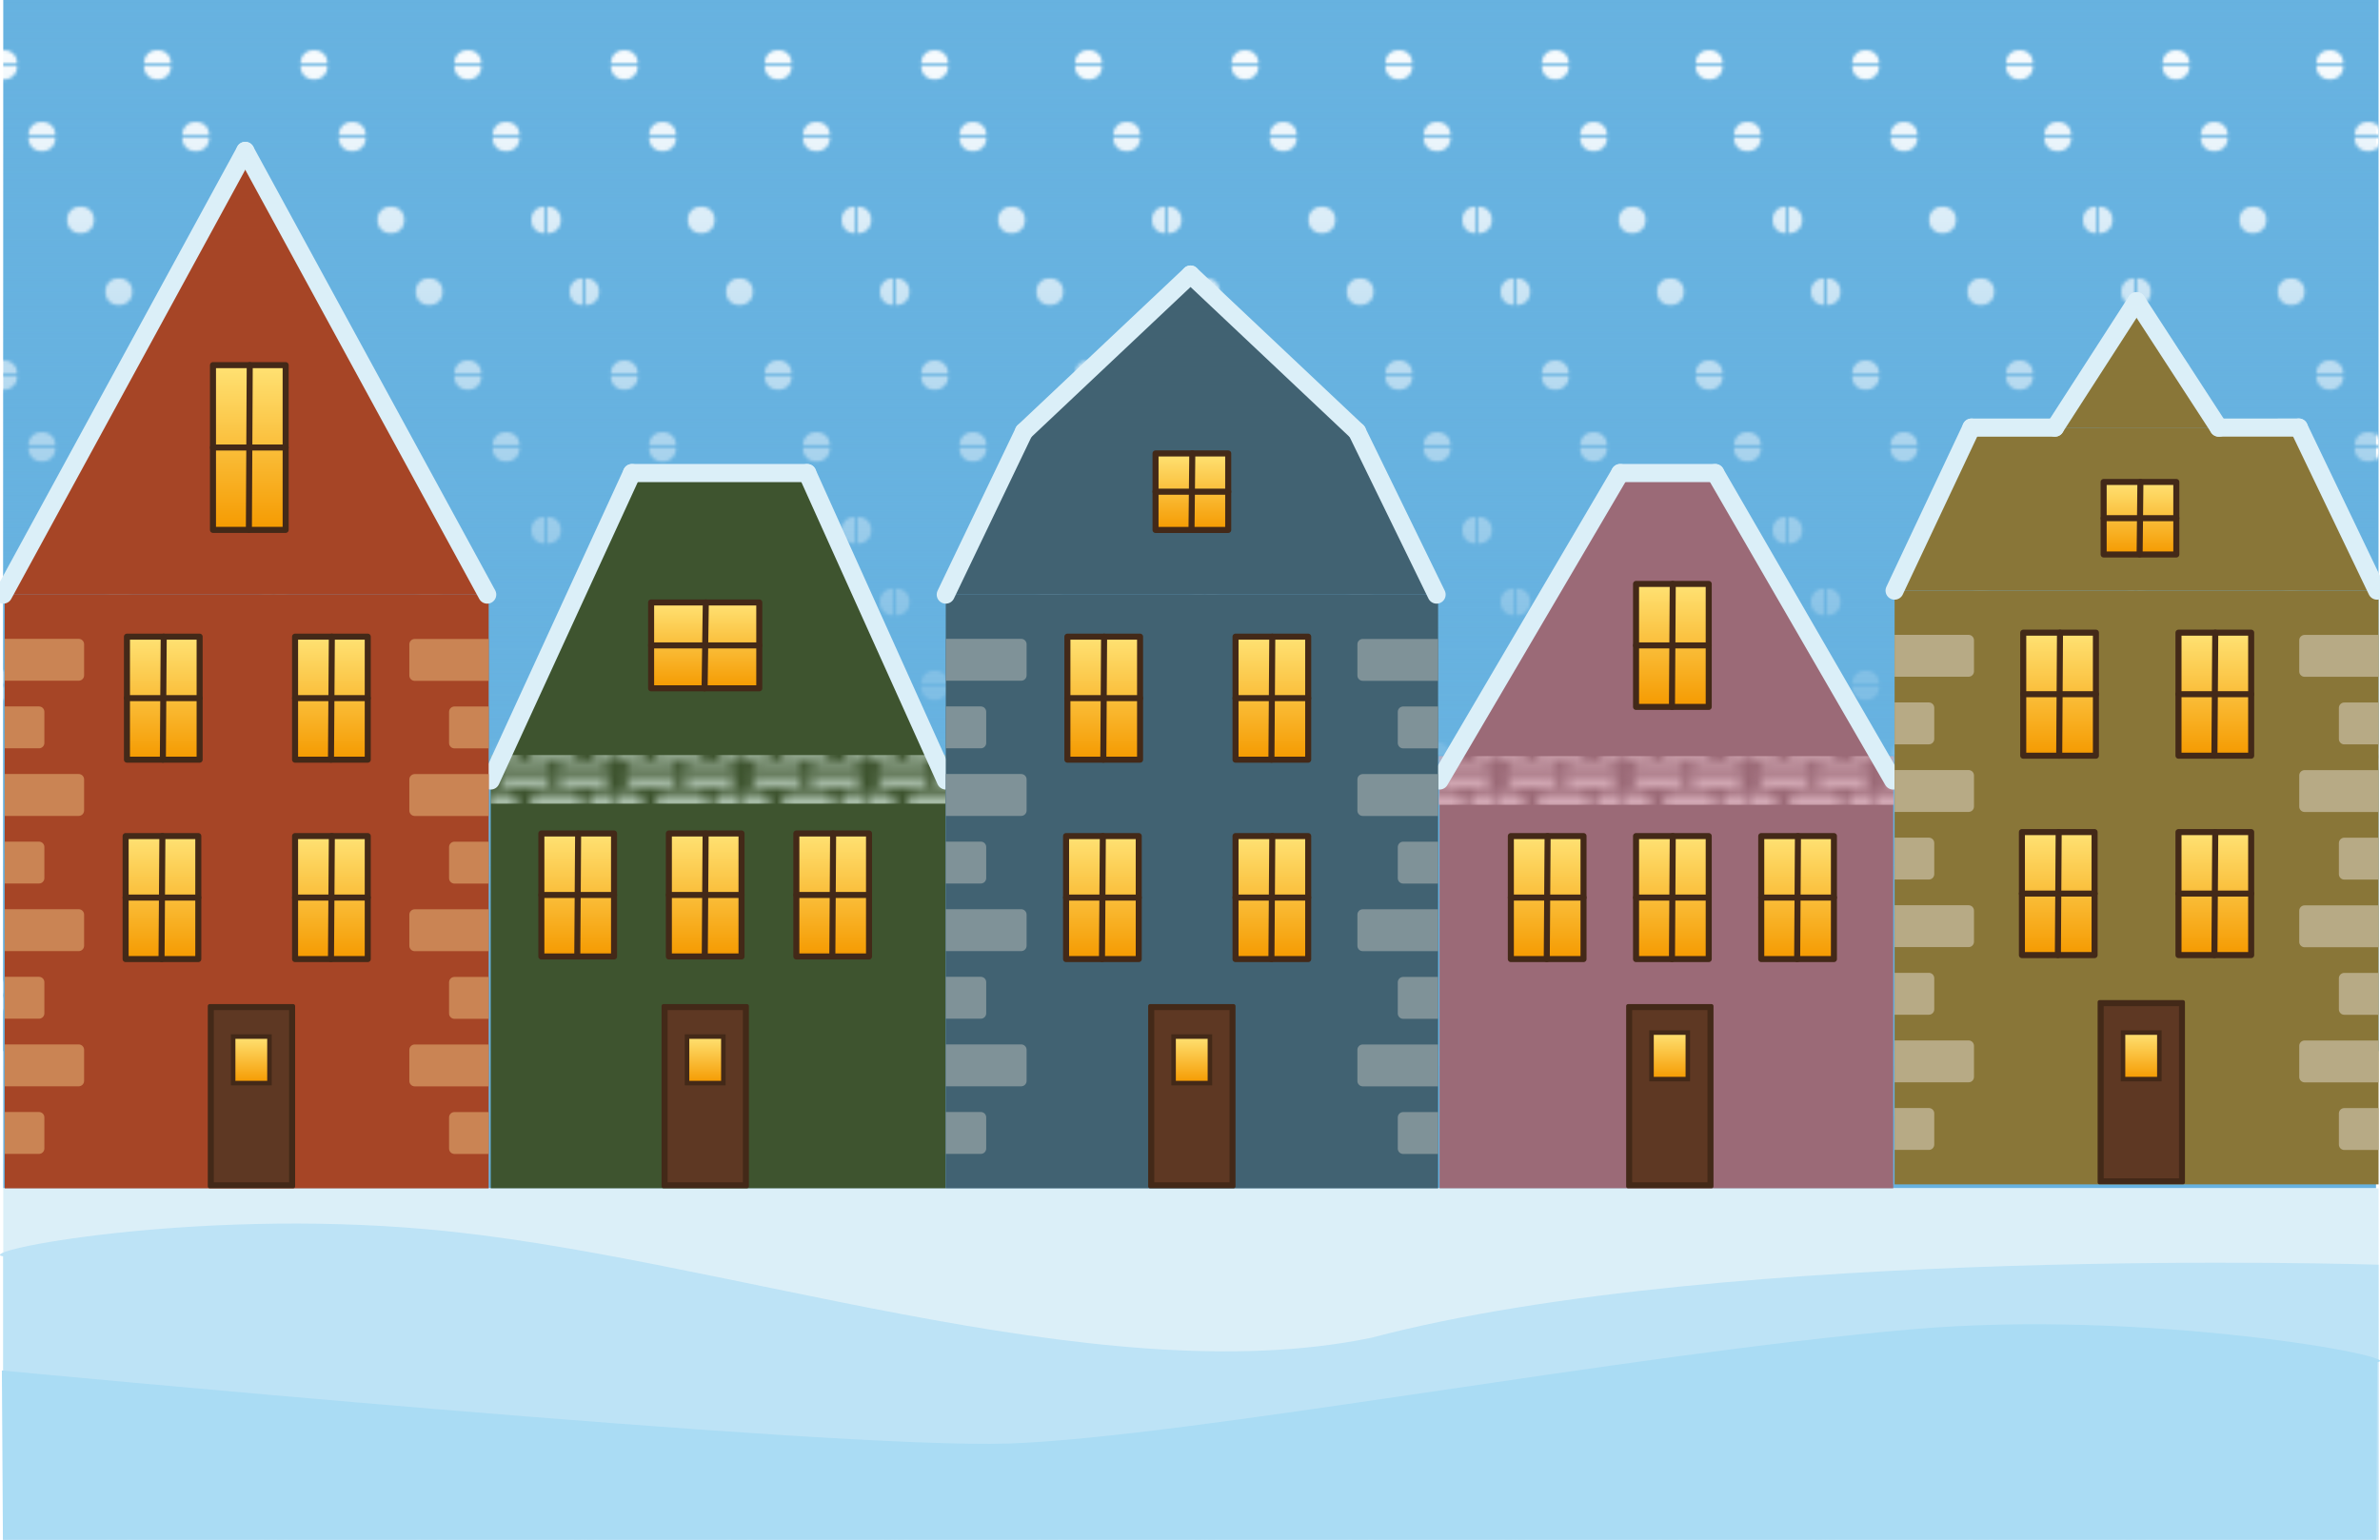 <?xml version="1.0" encoding="UTF-8"?>
<svg xmlns="http://www.w3.org/2000/svg" xmlns:xlink="http://www.w3.org/1999/xlink" id="Ebene_2" data-name="Ebene 2" viewBox="0 0 394.26 255.12">
  <defs>
    <style>
      .cls-1 {
        fill: url(#Unbenannter_Verlauf_46-17);
      }

      .cls-1, .cls-2, .cls-3, .cls-4, .cls-5, .cls-6, .cls-7, .cls-8, .cls-9, .cls-10, .cls-11, .cls-12, .cls-13, .cls-14, .cls-15, .cls-16, .cls-17, .cls-18, .cls-19, .cls-20, .cls-21, .cls-22, .cls-23, .cls-24, .cls-25, .cls-26, .cls-27, .cls-28, .cls-29, .cls-30, .cls-31 {
        stroke: #432918;
      }

      .cls-1, .cls-2, .cls-3, .cls-4, .cls-6, .cls-7, .cls-8, .cls-9, .cls-10, .cls-11, .cls-12, .cls-13, .cls-14, .cls-15, .cls-16, .cls-17, .cls-18, .cls-19, .cls-20, .cls-21, .cls-32, .cls-22, .cls-23, .cls-24, .cls-28, .cls-30, .cls-31, .cls-33 {
        stroke-linecap: round;
      }

      .cls-1, .cls-2, .cls-3, .cls-4, .cls-6, .cls-7, .cls-8, .cls-9, .cls-10, .cls-11, .cls-12, .cls-13, .cls-14, .cls-15, .cls-16, .cls-17, .cls-18, .cls-19, .cls-20, .cls-21, .cls-22, .cls-23, .cls-24, .cls-28, .cls-30, .cls-31 {
        stroke-linejoin: round;
      }

      .cls-2, .cls-34, .cls-33 {
        fill: none;
      }

      .cls-3 {
        fill: url(#Unbenannter_Verlauf_46-30);
      }

      .cls-35, .cls-36, .cls-37, .cls-38, .cls-39, .cls-40, .cls-41, .cls-42, .cls-43, .cls-44, .cls-34, .cls-45, .cls-46, .cls-47, .cls-48, .cls-49, .cls-50, .cls-51, .cls-52, .cls-53, .cls-54, .cls-55, .cls-56 {
        stroke-width: 0px;
      }

      .cls-35, .cls-32 {
        fill: #9b6a77;
      }

      .cls-4 {
        fill: url(#Unbenannter_Verlauf_46-14);
      }

      .cls-5 {
        fill: url(#Unbenannter_Verlauf_46-5);
      }

      .cls-5, .cls-32, .cls-25, .cls-26, .cls-27, .cls-29, .cls-33 {
        stroke-miterlimit: 10;
      }

      .cls-5, .cls-25, .cls-26, .cls-27, .cls-29 {
        stroke-width: .75px;
      }

      .cls-6 {
        fill: url(#Unbenannter_Verlauf_46-13);
      }

      .cls-7 {
        fill: url(#Unbenannter_Verlauf_46-19);
      }

      .cls-8 {
        fill: url(#Unbenannter_Verlauf_46-25);
      }

      .cls-9 {
        fill: url(#Unbenannter_Verlauf_46-28);
      }

      .cls-36 {
        fill: #7f9298;
      }

      .cls-10 {
        fill: url(#Unbenannter_Verlauf_46-10);
      }

      .cls-37 {
        fill: #a64526;
      }

      .cls-38 {
        fill: #dbeff8;
      }

      .cls-39 {
        fill: url(#Neues_Muster_5-2);
      }

      .cls-11 {
        fill: url(#Unbenannter_Verlauf_46-9);
      }

      .cls-12 {
        fill: url(#Unbenannter_Verlauf_46-3);
      }

      .cls-40 {
        fill: #aadcf4;
      }

      .cls-13 {
        fill: url(#Unbenannter_Verlauf_46-6);
      }

      .cls-14 {
        fill: url(#Unbenannter_Verlauf_46-16);
      }

      .cls-15 {
        fill: url(#Unbenannter_Verlauf_46-8);
      }

      .cls-41 {
        fill: #b7aa85;
      }

      .cls-42 {
        fill: #d4aab6;
      }

      .cls-43 {
        fill: #ca8454;
      }

      .cls-44 {
        fill: url(#Unbenannter_Verlauf_66);
      }

      .cls-16 {
        fill: url(#Unbenannter_Verlauf_46-7);
      }

      .cls-45 {
        fill: #bde3f6;
      }

      .cls-17 {
        fill: url(#Unbenannter_Verlauf_46-4);
      }

      .cls-18 {
        fill: url(#Unbenannter_Verlauf_46-22);
      }

      .cls-19 {
        fill: url(#Unbenannter_Verlauf_46);
      }

      .cls-46 {
        fill: url(#Neues_Muster_5);
      }

      .cls-47 {
        fill: #67b2e0;
      }

      .cls-48 {
        fill: #897638;
      }

      .cls-20 {
        fill: url(#Unbenannter_Verlauf_46-21);
      }

      .cls-21 {
        fill: url(#Unbenannter_Verlauf_46-23);
      }

      .cls-32, .cls-33 {
        stroke: #dbeff8;
        stroke-width: 3px;
      }

      .cls-22 {
        fill: url(#Unbenannter_Verlauf_46-27);
      }

      .cls-23 {
        fill: url(#Unbenannter_Verlauf_46-2);
      }

      .cls-24 {
        fill: url(#Unbenannter_Verlauf_46-11);
      }

      .cls-49 {
        fill: #aabfab;
      }

      .cls-25 {
        fill: url(#Unbenannter_Verlauf_46-24);
      }

      .cls-50 {
        fill: url(#Neues_Muster_4);
      }

      .cls-26 {
        fill: url(#Unbenannter_Verlauf_46-29);
      }

      .cls-27 {
        fill: url(#Unbenannter_Verlauf_46-18);
      }

      .cls-28 {
        fill: url(#Unbenannter_Verlauf_46-20);
      }

      .cls-29 {
        fill: url(#Unbenannter_Verlauf_46-12);
      }

      .cls-51 {
        fill: #432918;
      }

      .cls-52 {
        fill: #fff;
      }

      .cls-53 {
        fill: #5e3823;
      }

      .cls-54 {
        fill: url(#Neues_Muster_2);
      }

      .cls-30 {
        fill: url(#Unbenannter_Verlauf_46-26);
      }

      .cls-31 {
        fill: url(#Unbenannter_Verlauf_46-15);
      }

      .cls-55 {
        fill: #3e542f;
      }

      .cls-56 {
        fill: #416272;
      }
    </style>
    <pattern id="Neues_Muster_5" data-name="Neues Muster 5" x="0" y="0" width="96.17" height="96.17" patternTransform="translate(-3302.36 -4358.87) scale(.53)" patternUnits="userSpaceOnUse" viewBox="0 0 96.17 96.17">
      <g>
        <rect class="cls-34" width="96.17" height="96.17"></rect>
        <circle class="cls-52" cx="72.13" cy="96.17" r="4.2"></circle>
        <circle class="cls-52" cx="24.04" cy="96.17" r="4.2"></circle>
        <circle class="cls-52" cx="96.17" cy="48.09" r="4.2"></circle>
        <circle class="cls-52" cx="48.08" cy="48.09" r="4.2"></circle>
        <circle class="cls-52" cx="0" cy="48.09" r="4.2"></circle>
        <circle class="cls-52" cx="72.13" cy="0" r="4.2"></circle>
        <circle class="cls-52" cx="24.04" cy="0" r="4.2"></circle>
      </g>
    </pattern>
    <pattern id="Neues_Muster_5-2" data-name="Neues Muster 5" patternTransform="translate(-3296.02 -4346.98) scale(.53)" xlink:href="#Neues_Muster_5"></pattern>
    <linearGradient id="Unbenannter_Verlauf_66" data-name="Unbenannter Verlauf 66" x1="197.07" y1="-8.65" x2="197.07" y2="196.9" gradientUnits="userSpaceOnUse">
      <stop offset="0" stop-color="#67b2e0" stop-opacity="0"></stop>
      <stop offset=".04" stop-color="rgba(103, 178, 224, .1)" stop-opacity=".1"></stop>
      <stop offset=".13" stop-color="rgba(103, 178, 224, .31)" stop-opacity=".31"></stop>
      <stop offset=".22" stop-color="rgba(103, 178, 224, .49)" stop-opacity=".49"></stop>
      <stop offset=".32" stop-color="rgba(103, 178, 224, .65)" stop-opacity=".65"></stop>
      <stop offset=".43" stop-color="rgba(103, 178, 224, .78)" stop-opacity=".78"></stop>
      <stop offset=".54" stop-color="rgba(103, 178, 224, .88)" stop-opacity=".88"></stop>
      <stop offset=".66" stop-color="rgba(103, 178, 224, .95)" stop-opacity=".95"></stop>
      <stop offset=".8" stop-color="rgba(103, 178, 224, .99)" stop-opacity=".99"></stop>
      <stop offset="1" stop-color="#67b2e0"></stop>
    </linearGradient>
    <linearGradient id="Unbenannter_Verlauf_46" data-name="Unbenannter Verlauf 46" x1="95.7" y1="138.1" x2="95.7" y2="158.47" gradientUnits="userSpaceOnUse">
      <stop offset="0" stop-color="#ffe274"></stop>
      <stop offset="1" stop-color="#f59a00"></stop>
    </linearGradient>
    <linearGradient id="Unbenannter_Verlauf_46-2" data-name="Unbenannter Verlauf 46" x1="116.82" x2="116.82" xlink:href="#Unbenannter_Verlauf_46"></linearGradient>
    <linearGradient id="Unbenannter_Verlauf_46-3" data-name="Unbenannter Verlauf 46" x1="137.94" x2="137.94" xlink:href="#Unbenannter_Verlauf_46"></linearGradient>
    <pattern id="Neues_Muster_4" data-name="Neues Muster 4" x="0" y="0" width="13.55" height="10.38" patternTransform="translate(4316.32 3095.62) scale(1.49)" patternUnits="userSpaceOnUse" viewBox="0 0 13.55 10.38">
      <g>
        <rect class="cls-34" y="0" width="13.55" height="10.38"></rect>
        <rect class="cls-49" x="7.13" y="9.44" width="5.71" height="1.89" rx=".83" ry=".83"></rect>
        <rect class="cls-49" x=".71" y="9.44" width="5.71" height="1.89" rx=".83" ry=".83"></rect>
        <g>
          <rect class="cls-49" x="3.74" y="6.84" width="5.71" height="1.89" rx=".83" ry=".83"></rect>
          <rect class="cls-49" x="10.87" y="6.84" width="5.71" height="1.89" rx=".83" ry=".83"></rect>
        </g>
        <rect class="cls-49" x="-2.68" y="6.84" width="5.71" height="1.89" rx=".83" ry=".83"></rect>
        <g>
          <rect class="cls-49" x=".35" y="4.25" width="5.71" height="1.89" rx=".83" ry=".83"></rect>
          <rect class="cls-49" x="7.48" y="4.25" width="5.71" height="1.89" rx=".83" ry=".83"></rect>
        </g>
        <rect class="cls-49" x="10.52" y="1.65" width="5.71" height="1.89" rx=".83" ry=".83"></rect>
        <g>
          <rect class="cls-49" x="-3.03" y="1.65" width="5.71" height="1.89" rx=".83" ry=".83"></rect>
          <rect class="cls-49" x="4.1" y="1.65" width="5.71" height="1.89" rx=".83" ry=".83"></rect>
        </g>
        <rect class="cls-49" x="7.13" y="-.94" width="5.71" height="1.89" rx=".83" ry=".83"></rect>
        <rect class="cls-49" x=".71" y="-.94" width="5.71" height="1.89" rx=".83" ry=".83"></rect>
      </g>
    </pattern>
    <linearGradient id="Unbenannter_Verlauf_46-4" data-name="Unbenannter Verlauf 46" x1="116.82" y1="99.82" x2="116.82" y2="114.05" xlink:href="#Unbenannter_Verlauf_46"></linearGradient>
    <linearGradient id="Unbenannter_Verlauf_46-5" data-name="Unbenannter Verlauf 46" x1="116.82" y1="171.75" x2="116.82" y2="179.46" xlink:href="#Unbenannter_Verlauf_46"></linearGradient>
    <linearGradient id="Unbenannter_Verlauf_46-6" data-name="Unbenannter Verlauf 46" x1="256.3" y1="138.53" x2="256.3" y2="158.91" xlink:href="#Unbenannter_Verlauf_46"></linearGradient>
    <linearGradient id="Unbenannter_Verlauf_46-7" data-name="Unbenannter Verlauf 46" x1="277.04" y1="138.53" x2="277.04" y2="158.91" xlink:href="#Unbenannter_Verlauf_46"></linearGradient>
    <linearGradient id="Unbenannter_Verlauf_46-8" data-name="Unbenannter Verlauf 46" x1="297.78" y1="138.53" x2="297.78" y2="158.91" xlink:href="#Unbenannter_Verlauf_46"></linearGradient>
    <linearGradient id="Unbenannter_Verlauf_46-9" data-name="Unbenannter Verlauf 46" x1="277.04" y1="96.75" x2="277.04" y2="117.12" xlink:href="#Unbenannter_Verlauf_46"></linearGradient>
    <linearGradient id="Unbenannter_Verlauf_46-10" data-name="Unbenannter Verlauf 46" x1="277.04" y1="106.94" x2="277.04" y2="106.94" xlink:href="#Unbenannter_Verlauf_46"></linearGradient>
    <linearGradient id="Unbenannter_Verlauf_46-11" data-name="Unbenannter Verlauf 46" x1="277.04" y1="96.75" x2="277.04" y2="117.12" xlink:href="#Unbenannter_Verlauf_46"></linearGradient>
    <pattern id="Neues_Muster_2" data-name="Neues Muster 2" x="0" y="0" width="13.55" height="10.38" patternTransform="translate(4316.32 3095.62) scale(1.49)" patternUnits="userSpaceOnUse" viewBox="0 0 13.55 10.38">
      <g>
        <rect class="cls-34" width="13.55" height="10.38"></rect>
        <rect class="cls-42" x="7.13" y="9.44" width="5.71" height="1.89" rx=".83" ry=".83"></rect>
        <rect class="cls-42" x=".71" y="9.44" width="5.71" height="1.89" rx=".83" ry=".83"></rect>
        <g>
          <rect class="cls-42" x="3.74" y="6.84" width="5.71" height="1.89" rx=".83" ry=".83"></rect>
          <rect class="cls-42" x="10.87" y="6.84" width="5.71" height="1.89" rx=".83" ry=".83"></rect>
        </g>
        <rect class="cls-42" x="-2.68" y="6.84" width="5.71" height="1.89" rx=".83" ry=".83"></rect>
        <g>
          <rect class="cls-42" x=".35" y="4.25" width="5.71" height="1.89" rx=".83" ry=".83"></rect>
          <rect class="cls-42" x="7.48" y="4.25" width="5.71" height="1.89" rx=".83" ry=".83"></rect>
        </g>
        <rect class="cls-42" x="10.52" y="1.65" width="5.71" height="1.89" rx=".83" ry=".83"></rect>
        <g>
          <rect class="cls-42" x="-3.03" y="1.65" width="5.71" height="1.89" rx=".83" ry=".83"></rect>
          <rect class="cls-42" x="4.1" y="1.65" width="5.71" height="1.89" rx=".83" ry=".83"></rect>
        </g>
        <rect class="cls-42" x="7.13" y="-.94" width="5.71" height="1.89" rx=".83" ry=".83"></rect>
        <rect class="cls-42" x=".71" y="-.94" width="5.71" height="1.89" rx=".83" ry=".83"></rect>
      </g>
    </pattern>
    <linearGradient id="Unbenannter_Verlauf_46-12" data-name="Unbenannter Verlauf 46" x1="276.59" y1="171.09" x2="276.59" y2="178.8" xlink:href="#Unbenannter_Verlauf_46"></linearGradient>
    <linearGradient id="Unbenannter_Verlauf_46-13" data-name="Unbenannter Verlauf 46" x1="41.3" y1="60.5" x2="41.3" y2="87.81" xlink:href="#Unbenannter_Verlauf_46"></linearGradient>
    <linearGradient id="Unbenannter_Verlauf_46-14" data-name="Unbenannter Verlauf 46" x1="27.05" y1="105.49" x2="27.05" y2="125.87" xlink:href="#Unbenannter_Verlauf_46"></linearGradient>
    <linearGradient id="Unbenannter_Verlauf_46-15" data-name="Unbenannter Verlauf 46" x1="54.9" y1="105.49" x2="54.9" y2="125.87" xlink:href="#Unbenannter_Verlauf_46"></linearGradient>
    <linearGradient id="Unbenannter_Verlauf_46-16" data-name="Unbenannter Verlauf 46" x1="26.83" y1="138.53" x2="26.83" y2="158.91" xlink:href="#Unbenannter_Verlauf_46"></linearGradient>
    <linearGradient id="Unbenannter_Verlauf_46-17" data-name="Unbenannter Verlauf 46" x1="54.9" y1="138.53" x2="54.9" y2="158.91" xlink:href="#Unbenannter_Verlauf_46"></linearGradient>
    <linearGradient id="Unbenannter_Verlauf_46-18" data-name="Unbenannter Verlauf 46" x1="41.63" y1="171.75" x2="41.63" y2="179.46" xlink:href="#Unbenannter_Verlauf_46"></linearGradient>
    <linearGradient id="Unbenannter_Verlauf_46-19" data-name="Unbenannter Verlauf 46" x1="197.44" y1="75.13" x2="197.44" y2="87.81" xlink:href="#Unbenannter_Verlauf_46"></linearGradient>
    <linearGradient id="Unbenannter_Verlauf_46-20" data-name="Unbenannter Verlauf 46" x1="182.84" y1="105.49" x2="182.84" y2="125.87" xlink:href="#Unbenannter_Verlauf_46"></linearGradient>
    <linearGradient id="Unbenannter_Verlauf_46-21" data-name="Unbenannter Verlauf 46" x1="210.69" y1="105.49" x2="210.69" y2="125.87" xlink:href="#Unbenannter_Verlauf_46"></linearGradient>
    <linearGradient id="Unbenannter_Verlauf_46-22" data-name="Unbenannter Verlauf 46" x1="182.62" y1="138.53" x2="182.62" y2="158.91" xlink:href="#Unbenannter_Verlauf_46"></linearGradient>
    <linearGradient id="Unbenannter_Verlauf_46-23" data-name="Unbenannter Verlauf 46" x1="210.69" y1="138.53" x2="210.69" y2="158.91" xlink:href="#Unbenannter_Verlauf_46"></linearGradient>
    <linearGradient id="Unbenannter_Verlauf_46-24" data-name="Unbenannter Verlauf 46" x1="197.42" y1="171.75" x2="197.42" y2="179.46" xlink:href="#Unbenannter_Verlauf_46"></linearGradient>
    <linearGradient id="Unbenannter_Verlauf_46-25" data-name="Unbenannter Verlauf 46" x1="341.18" y1="104.83" x2="341.18" y2="125.21" xlink:href="#Unbenannter_Verlauf_46"></linearGradient>
    <linearGradient id="Unbenannter_Verlauf_46-26" data-name="Unbenannter Verlauf 46" x1="366.9" y1="104.83" x2="366.9" y2="125.21" xlink:href="#Unbenannter_Verlauf_46"></linearGradient>
    <linearGradient id="Unbenannter_Verlauf_46-27" data-name="Unbenannter Verlauf 46" x1="340.97" y1="137.87" x2="340.97" y2="158.25" xlink:href="#Unbenannter_Verlauf_46"></linearGradient>
    <linearGradient id="Unbenannter_Verlauf_46-28" data-name="Unbenannter Verlauf 46" x1="366.9" y1="137.87" x2="366.9" y2="158.25" xlink:href="#Unbenannter_Verlauf_46"></linearGradient>
    <linearGradient id="Unbenannter_Verlauf_46-29" data-name="Unbenannter Verlauf 46" x1="354.7" y1="171.09" x2="354.7" y2="178.8" xlink:href="#Unbenannter_Verlauf_46"></linearGradient>
    <linearGradient id="Unbenannter_Verlauf_46-30" data-name="Unbenannter Verlauf 46" x1="354.5" y1="79.86" x2="354.5" y2="91.86" xlink:href="#Unbenannter_Verlauf_46"></linearGradient>
  </defs>
  <rect class="cls-47" x=".54" y="-8.65" width="393.48" height="182.81"></rect>
  <rect class="cls-46" y="-8.65" width="393.6" height="272.41"></rect>
  <rect class="cls-39" x=".78" y="-8.65" width="393.24" height="272.41"></rect>
  <rect class="cls-44" x=".54" y="-8.65" width="393.06" height="205.54"></rect>
  <polygon class="cls-38" points="394.02 263.77 .54 263.77 .54 196.9 180.43 196.9 304.78 196.9 394.02 196.9 394.02 263.77"></polygon>
  <path class="cls-45" d="M.54,263.77h393.48v-54.22s-108-3.46-166.82,12.1c-45.85,9.51-108.84-13.83-156.54-17.98-38.9-3.45-75.59,3.7-70.13,4.5v55.61Z"></path>
  <path class="cls-40" d="M393.6,263.77H.54s-.23-36.69-.23-36.69c0,0,137.47,13.13,166.82,12.1,29.94-1.06,101.7-14.76,149.4-18.91,38.9-3.45,82.73,4.63,77.26,5.43l-.19,38.07Z"></path>
  <g>
    <rect class="cls-55" x="81.29" y="128.25" width="75.38" height="68.64"></rect>
    <g>
      <rect class="cls-19" x="89.68" y="138.1" width="12.04" height="20.38"></rect>
      <line class="cls-2" x1="89.68" y1="148.29" x2="101.72" y2="148.29"></line>
      <line class="cls-2" x1="95.77" y1="138.1" x2="95.63" y2="158.47"></line>
    </g>
    <g>
      <rect class="cls-23" x="110.8" y="138.1" width="12.04" height="20.38"></rect>
      <line class="cls-2" x1="110.8" y1="148.29" x2="122.84" y2="148.29"></line>
      <line class="cls-2" x1="116.89" y1="138.1" x2="116.75" y2="158.47"></line>
    </g>
    <g>
      <rect class="cls-12" x="131.92" y="138.1" width="12.04" height="20.38"></rect>
      <line class="cls-2" x1="131.92" y1="148.29" x2="143.96" y2="148.29"></line>
      <line class="cls-2" x1="138.01" y1="138.1" x2="137.88" y2="158.47"></line>
    </g>
    <g>
      <rect class="cls-53" x="110.09" y="166.87" width="13.47" height="29.53"></rect>
      <path class="cls-51" d="M123.06,167.37v28.53h-12.47v-28.53h12.47M123.74,166.37h-13.83c-.18,0-.32.14-.32.32v29.88c0,.18.14.32.32.32h13.83c.18,0,.32-.14.32-.32v-29.88c0-.18-.14-.32-.32-.32h0Z"></path>
    </g>
    <polygon class="cls-55" points="104.69 78.38 133.72 78.38 156.68 129.32 81.29 129.32 104.69 78.38"></polygon>
    <rect class="cls-50" x="81.29" y="125.11" width="75.38" height="8.06"></rect>
    <g>
      <rect class="cls-17" x="107.86" y="99.82" width="17.92" height="14.23"></rect>
      <line class="cls-2" x1="107.86" y1="106.94" x2="125.78" y2="106.94"></line>
      <line class="cls-2" x1="116.92" y1="99.82" x2="116.72" y2="114.05"></line>
    </g>
    <line class="cls-33" x1="81.29" y1="129.32" x2="104.69" y2="78.38"></line>
    <line class="cls-33" x1="104.69" y1="78.38" x2="133.72" y2="78.38"></line>
    <line class="cls-33" x1="156.68" y1="129.32" x2="133.72" y2="78.38"></line>
    <rect class="cls-5" x="113.81" y="171.75" width="6.02" height="7.71"></rect>
  </g>
  <g>
    <rect class="cls-35" x="238.47" y="128.25" width="75.15" height="68.64"></rect>
    <polygon class="cls-35" points="268.39 78.38 284.14 78.38 313.61 129.32 238.47 129.32 268.39 78.38"></polygon>
    <g>
      <g>
        <g>
          <rect class="cls-13" x="250.28" y="138.53" width="12.04" height="20.38"></rect>
          <line class="cls-2" x1="250.28" y1="148.72" x2="262.32" y2="148.72"></line>
          <line class="cls-2" x1="256.37" y1="138.53" x2="256.23" y2="158.91"></line>
        </g>
        <g>
          <rect class="cls-16" x="271.02" y="138.53" width="12.04" height="20.38"></rect>
          <line class="cls-2" x1="271.02" y1="148.72" x2="283.06" y2="148.72"></line>
          <line class="cls-2" x1="277.1" y1="138.53" x2="276.97" y2="158.91"></line>
        </g>
        <g>
          <rect class="cls-15" x="291.76" y="138.53" width="12.04" height="20.38"></rect>
          <line class="cls-2" x1="291.76" y1="148.72" x2="303.8" y2="148.72"></line>
          <line class="cls-2" x1="297.84" y1="138.53" x2="297.71" y2="158.91"></line>
        </g>
      </g>
      <g>
        <rect class="cls-53" x="269.88" y="166.87" width="13.47" height="29.53"></rect>
        <path class="cls-51" d="M282.85,167.37v28.53h-12.47v-28.53h12.47M283.53,166.37h-13.83c-.18,0-.32.14-.32.32v29.88c0,.18.14.32.32.32h13.83c.18,0,.32-.14.32-.32v-29.88c0-.18-.14-.32-.32-.32h0Z"></path>
      </g>
      <g>
        <rect class="cls-11" x="271.02" y="96.75" width="12.04" height="20.38"></rect>
        <line class="cls-10" x1="271.02" y1="106.94" x2="283.06" y2="106.94"></line>
        <line class="cls-24" x1="277.1" y1="96.75" x2="276.97" y2="117.12"></line>
      </g>
    </g>
    <rect class="cls-54" x="238.35" y="125.29" width="75.38" height="8.06"></rect>
    <line class="cls-32" x1="238.47" y1="129.32" x2="268.39" y2="78.38"></line>
    <line class="cls-32" x1="268.39" y1="78.38" x2="284.14" y2="78.38"></line>
    <line class="cls-32" x1="313.61" y1="129.32" x2="284.14" y2="78.38"></line>
    <rect class="cls-29" x="273.58" y="171.09" width="6.02" height="7.71"></rect>
  </g>
  <g id="Haus_rot" data-name="Haus rot">
    <rect class="cls-37" x=".78" y="98.52" width="80.17" height="98.38"></rect>
    <polygon class="cls-37" points="40.63 25 80.71 98.52 .54 98.52 40.63 25"></polygon>
    <line class="cls-33" x1="40.63" y1="25" x2="80.71" y2="98.52"></line>
    <line class="cls-33" x1="40.63" y1="25" x2=".54" y2="98.52"></line>
    <g>
      <path class="cls-43" d="M.78,105.85h12.26c.49,0,.89.4.89.89v5.16c0,.49-.4.89-.89.89H.78v-6.95h0Z"></path>
      <path class="cls-43" d="M.78,117.05h5.68c.49,0,.89.4.89.89v5.16c0,.49-.4.89-.89.89H.78v-6.95h0Z"></path>
      <path class="cls-43" d="M.78,128.25h12.26c.49,0,.89.4.89.89v5.16c0,.49-.4.89-.89.89H.78v-6.95h0Z"></path>
      <path class="cls-43" d="M.78,139.45h5.68c.49,0,.89.4.89.89v5.16c0,.49-.4.89-.89.89H.78v-6.95h0Z"></path>
      <path class="cls-43" d="M.78,150.65h12.26c.49,0,.89.4.89.89v5.16c0,.49-.4.89-.89.89H.78v-6.95h0Z"></path>
      <path class="cls-43" d="M.78,161.85h5.68c.49,0,.89.4.89.89v5.16c0,.49-.4.89-.89.89H.78v-6.95h0Z"></path>
      <path class="cls-43" d="M.78,173.05h12.26c.49,0,.89.4.89.89v5.16c0,.49-.4.89-.89.89H.78v-6.95h0Z"></path>
      <path class="cls-43" d="M.78,184.25h5.68c.49,0,.89.4.89.89v5.16c0,.49-.4.89-.89.89H.78v-6.95h0Z"></path>
    </g>
    <g>
      <path class="cls-43" d="M67.8,105.86h12.26c.49,0,.89.4.89.89v5.16c0,.49-.4.89-.89.89h-12.26v-6.95h0Z" transform="translate(148.76 218.67) rotate(-180)"></path>
      <path class="cls-43" d="M74.38,117.06h5.68c.49,0,.89.4.89.89v5.16c0,.49-.4.89-.89.89h-5.68v-6.95h0Z" transform="translate(155.34 241.06) rotate(-180)"></path>
      <path class="cls-43" d="M67.8,128.26h12.26c.49,0,.89.4.89.89v5.16c0,.49-.4.89-.89.89h-12.26v-6.95h0Z" transform="translate(148.76 263.46) rotate(-180)"></path>
      <path class="cls-43" d="M74.38,139.46h5.68c.49,0,.89.4.89.89v5.16c0,.49-.4.89-.89.89h-5.68v-6.95h0Z" transform="translate(155.34 285.86) rotate(-180)"></path>
      <path class="cls-43" d="M67.8,150.66h12.26c.49,0,.89.4.89.89v5.16c0,.49-.4.89-.89.89h-12.26v-6.95h0Z" transform="translate(148.76 308.26) rotate(-180)"></path>
      <path class="cls-43" d="M74.38,161.85h5.68c.49,0,.89.4.89.89v5.16c0,.49-.4.89-.89.89h-5.68v-6.95h0Z" transform="translate(155.34 330.66) rotate(-180)"></path>
      <path class="cls-43" d="M67.8,173.05h12.26c.49,0,.89.4.89.89v5.16c0,.49-.4.89-.89.89h-12.26v-6.95h0Z" transform="translate(148.76 353.05) rotate(-180)"></path>
      <path class="cls-43" d="M74.38,184.25h5.68c.49,0,.89.4.89.89v5.16c0,.49-.4.89-.89.89h-5.68v-6.95h0Z" transform="translate(155.34 375.45) rotate(-180)"></path>
    </g>
    <g>
      <g>
        <rect class="cls-6" x="35.28" y="60.5" width="12.04" height="27.3"></rect>
        <line class="cls-2" x1="35.28" y1="74.15" x2="47.32" y2="74.15"></line>
        <line class="cls-2" x1="41.37" y1="60.5" x2="41.23" y2="87.81"></line>
      </g>
      <g>
        <rect class="cls-4" x="21.03" y="105.49" width="12.04" height="20.38"></rect>
        <line class="cls-2" x1="21.03" y1="115.68" x2="33.07" y2="115.68"></line>
        <line class="cls-2" x1="27.12" y1="105.49" x2="26.98" y2="125.87"></line>
      </g>
      <g>
        <rect class="cls-31" x="48.88" y="105.49" width="12.04" height="20.38"></rect>
        <line class="cls-2" x1="48.88" y1="115.68" x2="60.92" y2="115.68"></line>
        <line class="cls-2" x1="54.97" y1="105.49" x2="54.83" y2="125.87"></line>
      </g>
      <g>
        <rect class="cls-14" x="20.81" y="138.53" width="12.04" height="20.38"></rect>
        <line class="cls-2" x1="20.81" y1="148.72" x2="32.85" y2="148.72"></line>
        <line class="cls-2" x1="26.9" y1="138.53" x2="26.76" y2="158.91"></line>
      </g>
      <g>
        <rect class="cls-1" x="48.88" y="138.53" width="12.04" height="20.38"></rect>
        <line class="cls-2" x1="48.88" y1="148.72" x2="60.92" y2="148.72"></line>
        <line class="cls-2" x1="54.97" y1="138.53" x2="54.83" y2="158.91"></line>
      </g>
      <g>
        <rect class="cls-53" x="34.92" y="166.87" width="13.47" height="29.53"></rect>
        <path class="cls-51" d="M47.89,167.37v28.53h-12.47v-28.53h12.47M48.57,166.37h-13.83c-.18,0-.32.14-.32.32v29.88c0,.18.14.32.32.32h13.83c.18,0,.32-.14.32-.32v-29.88c0-.18-.14-.32-.32-.32h0Z"></path>
      </g>
      <rect class="cls-27" x="38.62" y="171.75" width="6.02" height="7.71"></rect>
    </g>
  </g>
  <g id="Haus_rot-2" data-name="Haus rot">
    <rect class="cls-56" x="156.67" y="98.52" width="81.56" height="98.38"></rect>
    <polygon class="cls-56" points="237.98 98.52 156.44 98.52 169.62 71.52 197.22 45.49 224.8 71.5 237.98 98.52"></polygon>
    <g>
      <rect class="cls-7" x="191.42" y="75.13" width="12.04" height="12.68"></rect>
      <line class="cls-2" x1="191.42" y1="81.47" x2="203.47" y2="81.47"></line>
      <line class="cls-2" x1="197.51" y1="75.13" x2="197.38" y2="87.81"></line>
    </g>
    <g>
      <rect class="cls-28" x="176.82" y="105.49" width="12.04" height="20.38"></rect>
      <line class="cls-2" x1="176.82" y1="115.68" x2="188.86" y2="115.68"></line>
      <line class="cls-2" x1="182.9" y1="105.49" x2="182.77" y2="125.87"></line>
    </g>
    <g>
      <rect class="cls-20" x="204.67" y="105.49" width="12.04" height="20.38"></rect>
      <line class="cls-2" x1="204.67" y1="115.68" x2="216.71" y2="115.68"></line>
      <line class="cls-2" x1="210.76" y1="105.49" x2="210.62" y2="125.87"></line>
    </g>
    <g>
      <rect class="cls-18" x="176.6" y="138.53" width="12.04" height="20.38"></rect>
      <line class="cls-2" x1="176.6" y1="148.72" x2="188.64" y2="148.72"></line>
      <line class="cls-2" x1="182.69" y1="138.53" x2="182.55" y2="158.91"></line>
    </g>
    <g>
      <rect class="cls-21" x="204.67" y="138.53" width="12.04" height="20.38"></rect>
      <line class="cls-2" x1="204.67" y1="148.72" x2="216.71" y2="148.72"></line>
      <line class="cls-2" x1="210.76" y1="138.53" x2="210.62" y2="158.91"></line>
    </g>
    <g>
      <path class="cls-36" d="M156.68,105.85h12.49c.49,0,.89.4.89.89v5.16c0,.49-.4.89-.89.89h-12.49v-6.95h0Z"></path>
      <path class="cls-36" d="M156.68,117.05h5.8c.49,0,.89.4.89.89v5.16c0,.49-.4.89-.89.89h-5.8v-6.95h0Z"></path>
      <path class="cls-36" d="M156.68,128.25h12.49c.49,0,.89.4.89.89v5.16c0,.49-.4.89-.89.89h-12.49v-6.95h0Z"></path>
      <path class="cls-36" d="M156.68,139.45h5.8c.49,0,.89.4.89.89v5.16c0,.49-.4.89-.89.89h-5.8v-6.95h0Z"></path>
      <path class="cls-36" d="M156.68,150.65h12.49c.49,0,.89.4.89.89v5.16c0,.49-.4.89-.89.89h-12.49v-6.95h0Z"></path>
      <path class="cls-36" d="M156.68,161.85h5.8c.49,0,.89.4.89.89v5.16c0,.49-.4.89-.89.89h-5.8v-6.95h0Z"></path>
      <path class="cls-36" d="M156.68,173.05h12.49c.49,0,.89.4.89.89v5.16c0,.49-.4.89-.89.89h-12.49v-6.95h0Z"></path>
      <path class="cls-36" d="M156.68,184.25h5.8c.49,0,.89.4.89.89v5.16c0,.49-.4.89-.89.89h-5.8v-6.95h0Z"></path>
    </g>
    <g>
      <path class="cls-36" d="M224.86,105.86h12.49c.49,0,.89.4.89.89v5.16c0,.49-.4.89-.89.89h-12.49v-6.95h0Z" transform="translate(463.1 218.67) rotate(-180)"></path>
      <path class="cls-36" d="M231.55,117.06h5.8c.49,0,.89.4.89.89v5.16c0,.49-.4.89-.89.89h-5.8v-6.95h0Z" transform="translate(469.79 241.06) rotate(-180)"></path>
      <path class="cls-36" d="M224.86,128.26h12.49c.49,0,.89.4.89.89v5.16c0,.49-.4.89-.89.89h-12.49v-6.95h0Z" transform="translate(463.1 263.46) rotate(-180)"></path>
      <path class="cls-36" d="M231.55,139.46h5.8c.49,0,.89.4.89.89v5.16c0,.49-.4.89-.89.89h-5.8v-6.95h0Z" transform="translate(469.79 285.86) rotate(-180)"></path>
      <path class="cls-36" d="M224.86,150.66h12.49c.49,0,.89.4.89.89v5.16c0,.49-.4.89-.89.89h-12.49v-6.95h0Z" transform="translate(463.1 308.26) rotate(-180)"></path>
      <path class="cls-36" d="M231.55,161.85h5.8c.49,0,.89.4.89.89v5.16c0,.49-.4.89-.89.89h-5.8v-6.95h0Z" transform="translate(469.79 330.66) rotate(-180)"></path>
      <path class="cls-36" d="M224.86,173.05h12.49c.49,0,.89.4.89.89v5.16c0,.49-.4.89-.89.89h-12.49v-6.95h0Z" transform="translate(463.1 353.05) rotate(-180)"></path>
      <path class="cls-36" d="M231.55,184.25h5.8c.49,0,.89.4.89.89v5.16c0,.49-.4.89-.89.89h-5.8v-6.95h0Z" transform="translate(469.79 375.45) rotate(-180)"></path>
    </g>
    <g>
      <rect class="cls-53" x="190.7" y="166.87" width="13.47" height="29.53"></rect>
      <path class="cls-51" d="M203.68,167.37v28.53h-12.47v-28.53h12.47M204.35,166.37h-13.83c-.18,0-.32.14-.32.32v29.88c0,.18.14.32.32.32h13.83c.18,0,.32-.14.32-.32v-29.88c0-.18-.14-.32-.32-.32h0Z"></path>
    </g>
    <rect class="cls-25" x="194.41" y="171.75" width="6.02" height="7.71"></rect>
    <line class="cls-33" x1="197.22" y1="45.49" x2="224.8" y2="71.5"></line>
    <line class="cls-33" x1="224.8" y1="71.5" x2="237.98" y2="98.52"></line>
    <line class="cls-33" x1="156.67" y1="98.52" x2="169.62" y2="71.52"></line>
    <line class="cls-33" x1="197.22" y1="45.49" x2="169.62" y2="71.52"></line>
  </g>
  <g id="Haus_rot-3" data-name="Haus rot">
    <rect class="cls-48" x="313.85" y="97.86" width="80.17" height="98.38"></rect>
    <polygon class="cls-48" points="393.77 97.86 313.61 97.86 326.58 70.85 380.81 70.84 393.77 97.86"></polygon>
    <g>
      <path class="cls-41" d="M313.85,105.19h12.26c.49,0,.89.4.89.89v5.16c0,.49-.4.89-.89.89h-12.26v-6.95h0Z"></path>
      <path class="cls-41" d="M313.85,116.39h5.68c.49,0,.89.4.89.89v5.16c0,.49-.4.89-.89.89h-5.68v-6.95h0Z"></path>
      <path class="cls-41" d="M313.85,127.59h12.26c.49,0,.89.4.89.89v5.16c0,.49-.4.89-.89.89h-12.26v-6.95h0Z"></path>
      <path class="cls-41" d="M313.85,138.79h5.68c.49,0,.89.4.89.89v5.16c0,.49-.4.89-.89.89h-5.68v-6.95h0Z"></path>
      <path class="cls-41" d="M313.85,149.99h12.26c.49,0,.89.4.89.89v5.16c0,.49-.4.89-.89.89h-12.26v-6.95h0Z"></path>
      <path class="cls-41" d="M313.85,161.19h5.68c.49,0,.89.4.89.89v5.16c0,.49-.4.89-.89.89h-5.68v-6.95h0Z"></path>
      <path class="cls-41" d="M313.85,172.39h12.26c.49,0,.89.4.89.89v5.16c0,.49-.4.89-.89.89h-12.26v-6.95h0Z"></path>
      <path class="cls-41" d="M313.85,183.59h5.68c.49,0,.89.4.89.89v5.16c0,.49-.4.89-.89.89h-5.68v-6.95h0Z"></path>
    </g>
    <g>
      <path class="cls-41" d="M380.87,105.2h12.26c.49,0,.89.4.89.89v5.16c0,.49-.4.89-.89.89h-12.26v-6.95h0Z" transform="translate(774.9 217.34) rotate(-180)"></path>
      <path class="cls-41" d="M387.45,116.4h5.68c.49,0,.89.4.89.89v5.16c0,.49-.4.89-.89.89h-5.68v-6.95h0Z" transform="translate(781.47 239.74) rotate(-180)"></path>
      <path class="cls-41" d="M380.87,127.6h12.26c.49,0,.89.4.89.89v5.16c0,.49-.4.89-.89.89h-12.26v-6.95h0Z" transform="translate(774.9 262.14) rotate(-180)"></path>
      <path class="cls-41" d="M387.45,138.8h5.68c.49,0,.89.4.89.89v5.16c0,.49-.4.89-.89.89h-5.68v-6.95h0Z" transform="translate(781.47 284.54) rotate(-180)"></path>
      <path class="cls-41" d="M380.87,149.99h12.26c.49,0,.89.4.89.89v5.16c0,.49-.4.89-.89.89h-12.26v-6.95h0Z" transform="translate(774.9 306.94) rotate(-180)"></path>
      <path class="cls-41" d="M387.45,161.19h5.68c.49,0,.89.4.89.89v5.16c0,.49-.4.89-.89.89h-5.68v-6.95h0Z" transform="translate(781.47 329.33) rotate(-180)"></path>
      <path class="cls-41" d="M380.87,172.39h12.26c.49,0,.89.4.89.89v5.16c0,.49-.4.89-.89.89h-12.26v-6.95h0Z" transform="translate(774.9 351.73) rotate(-180)"></path>
      <path class="cls-41" d="M387.45,183.59h5.68c.49,0,.89.4.89.89v5.16c0,.49-.4.89-.89.89h-5.68v-6.95h0Z" transform="translate(781.47 374.13) rotate(-180)"></path>
    </g>
    <line class="cls-33" x1="380.81" y1="70.84" x2="393.77" y2="97.86"></line>
    <line class="cls-33" x1="313.85" y1="97.86" x2="326.58" y2="70.85"></line>
    <line class="cls-33" x1="380.81" y1="70.84" x2="367.54" y2="70.85"></line>
    <line class="cls-33" x1="326.58" y1="70.85" x2="340.42" y2="70.85"></line>
    <polygon class="cls-48" points="353.93 49.9 367.54 70.85 340.33 70.85 353.93 49.9"></polygon>
    <line class="cls-33" x1="340.42" y1="70.85" x2="353.93" y2="49.9"></line>
    <line class="cls-33" x1="367.54" y1="70.85" x2="353.93" y2="49.9"></line>
    <g>
      <g>
        <rect class="cls-8" x="335.16" y="104.83" width="12.04" height="20.38"></rect>
        <line class="cls-2" x1="335.16" y1="115.02" x2="347.2" y2="115.02"></line>
        <line class="cls-2" x1="341.25" y1="104.83" x2="341.12" y2="125.21"></line>
      </g>
      <g>
        <rect class="cls-30" x="360.88" y="104.83" width="12.04" height="20.38"></rect>
        <line class="cls-2" x1="360.88" y1="115.02" x2="372.92" y2="115.02"></line>
        <line class="cls-2" x1="366.97" y1="104.83" x2="366.83" y2="125.21"></line>
      </g>
      <g>
        <rect class="cls-22" x="334.94" y="137.87" width="12.04" height="20.38"></rect>
        <line class="cls-2" x1="334.94" y1="148.06" x2="346.99" y2="148.06"></line>
        <line class="cls-2" x1="341.03" y1="137.87" x2="340.9" y2="158.25"></line>
      </g>
      <g>
        <rect class="cls-9" x="360.88" y="137.87" width="12.04" height="20.38"></rect>
        <line class="cls-2" x1="360.88" y1="148.06" x2="372.92" y2="148.06"></line>
        <line class="cls-2" x1="366.97" y1="137.87" x2="366.83" y2="158.25"></line>
      </g>
      <g>
        <rect class="cls-53" x="347.98" y="166.21" width="13.47" height="29.53"></rect>
        <path class="cls-51" d="M360.96,166.71v28.53h-12.47v-28.53h12.47M361.63,165.71h-13.83c-.18,0-.32.14-.32.32v29.88c0,.18.14.32.32.32h13.83c.18,0,.32-.14.32-.32v-29.88c0-.18-.14-.32-.32-.32h0Z"></path>
      </g>
      <rect class="cls-26" x="351.69" y="171.09" width="6.02" height="7.71"></rect>
      <g>
        <rect class="cls-3" x="348.48" y="79.86" width="12.04" height="12.01"></rect>
        <line class="cls-2" x1="348.48" y1="85.86" x2="360.53" y2="85.86"></line>
        <line class="cls-2" x1="354.57" y1="79.86" x2="354.44" y2="91.86"></line>
      </g>
    </g>
  </g>
</svg>
